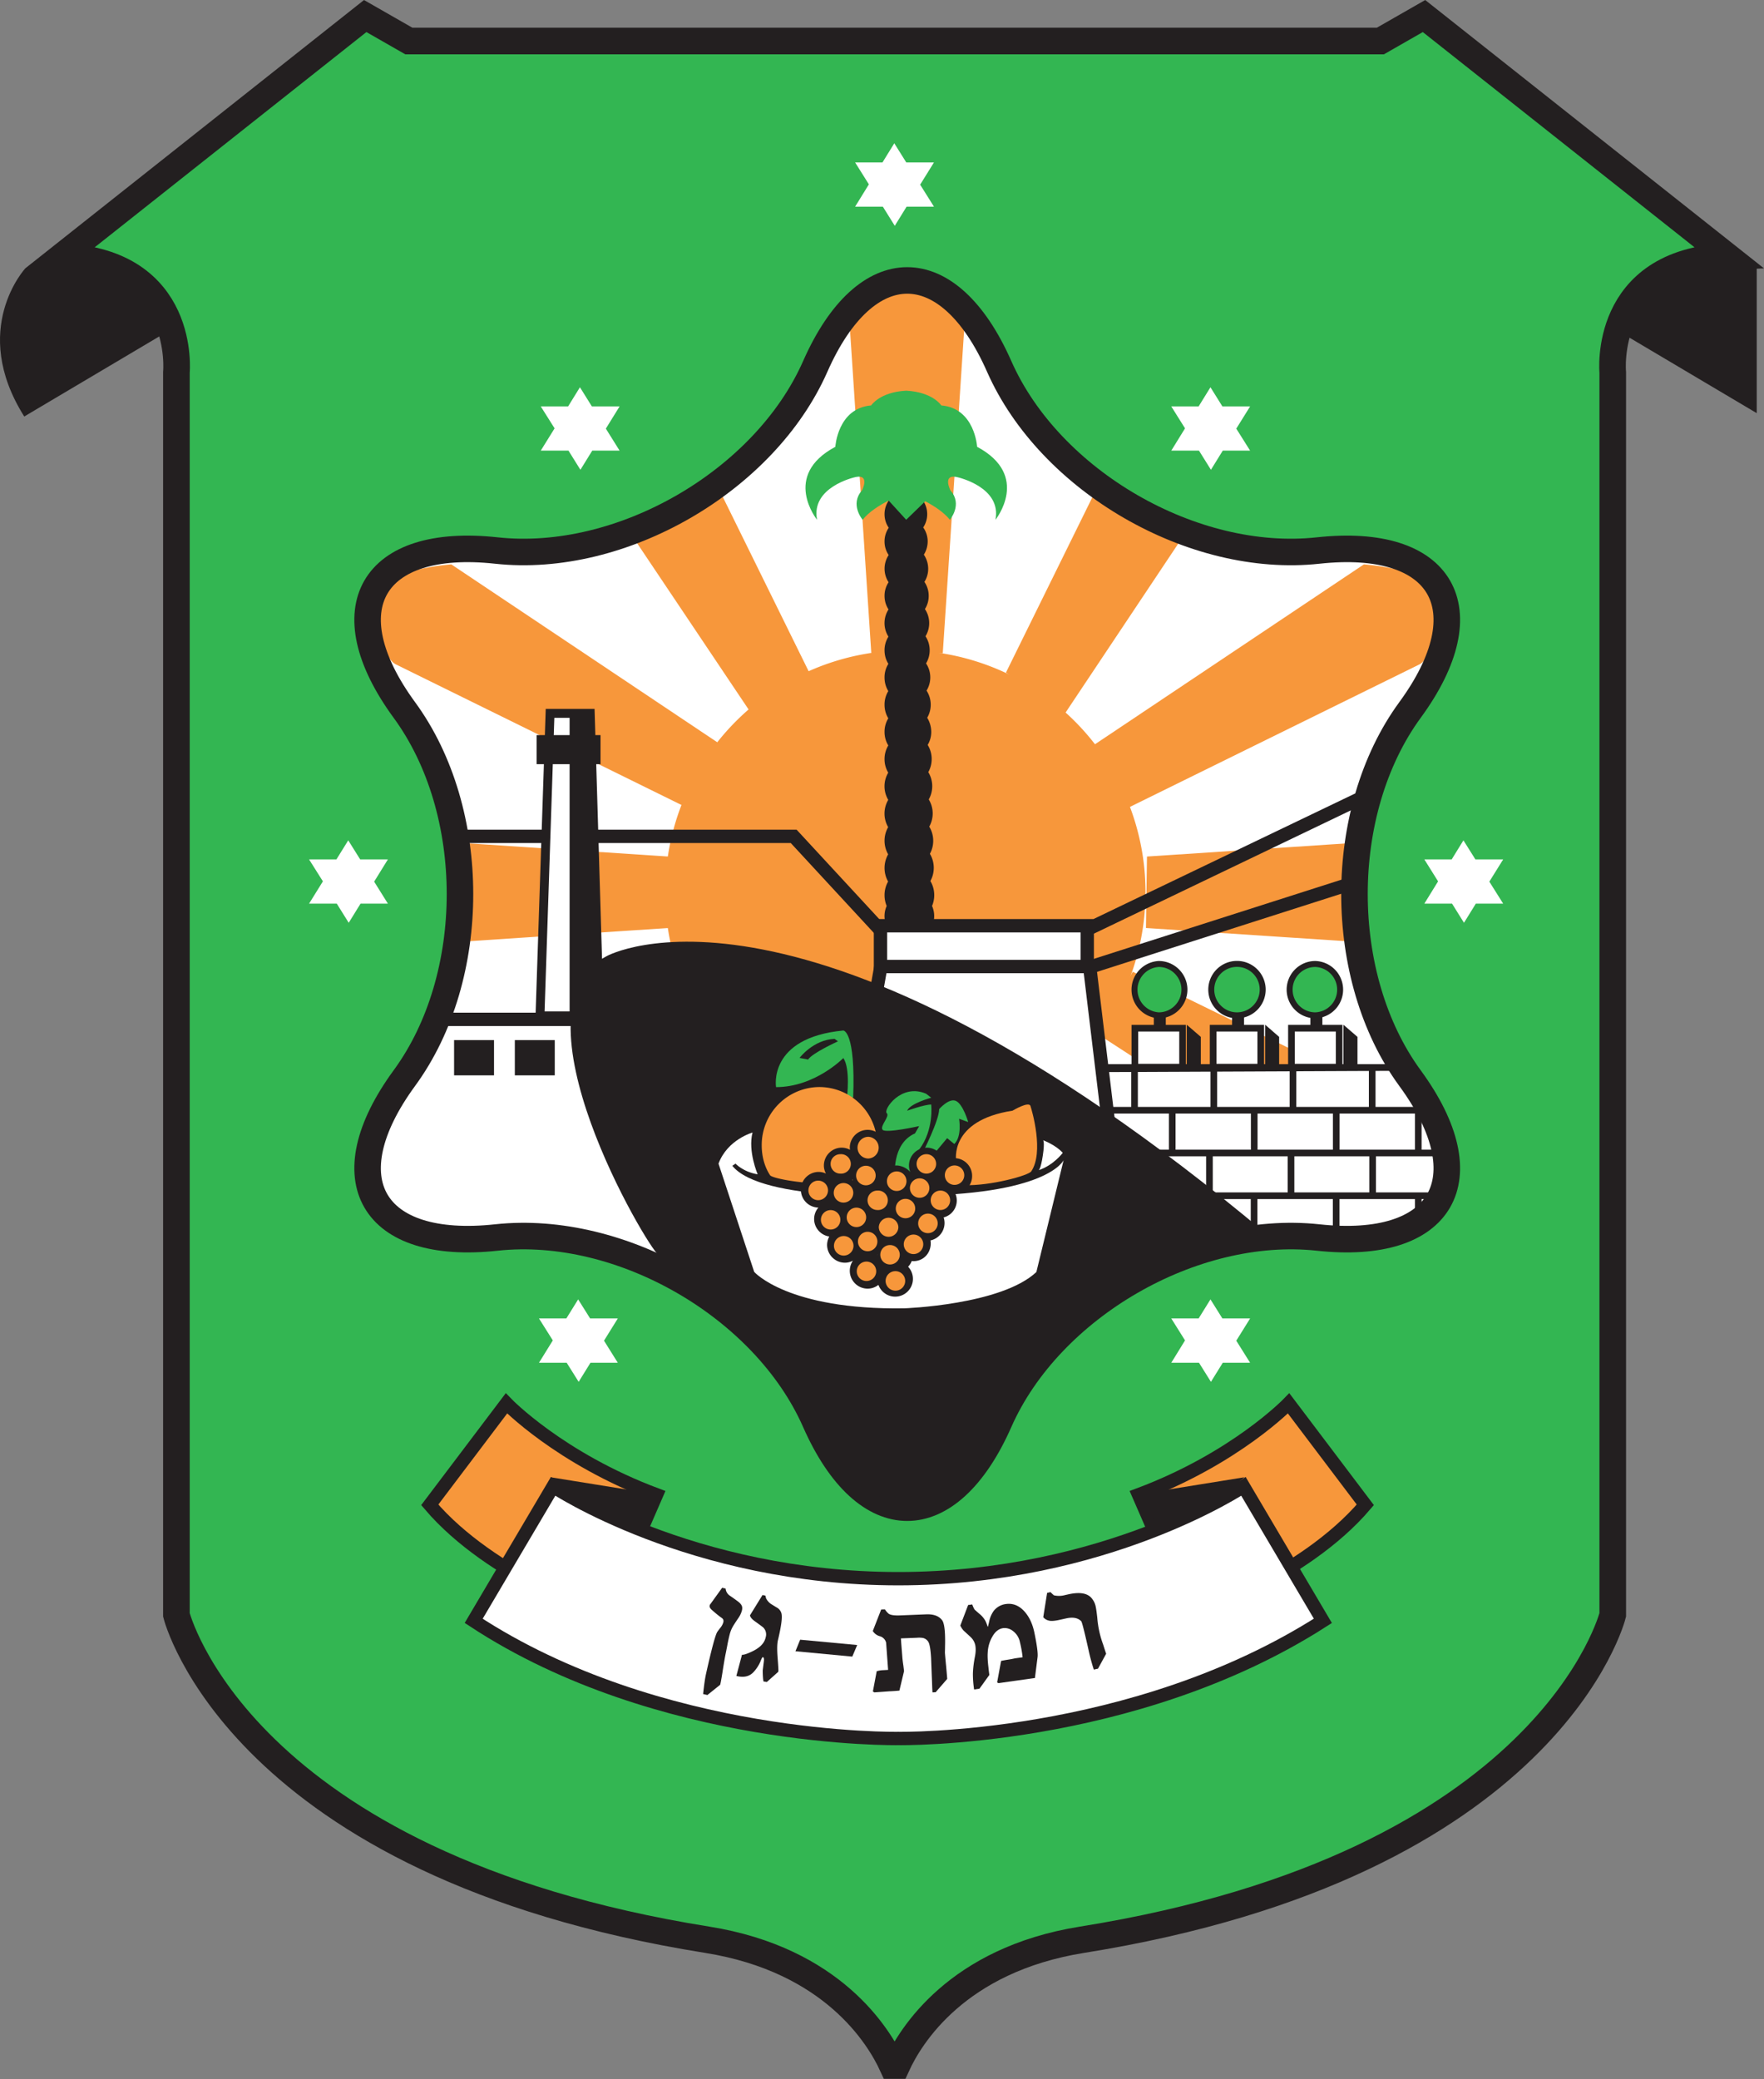 <svg xmlns="http://www.w3.org/2000/svg" xml:space="preserve" width="367.686" height="433.286"><rect width="100%" height="100%" fill="#808080" stroke="none"/><defs><clipPath clipPathUnits="userSpaceOnUse" id="b"><path d="M240.364 19.702h241.688v91.826H240.364Z"/></clipPath><clipPath clipPathUnits="userSpaceOnUse" id="c"><path d="M240.364 19.702h241.688v91.826H240.364Z"/></clipPath><clipPath clipPathUnits="userSpaceOnUse" id="d"><path d="M448.619 94.875c-1.801-4.076-6.892-7.018-11.322-6.535-4.426.48-5.897-2.066-3.266-5.661 2.629-3.595 2.629-9.476 0-13.07-2.631-3.596-1.16-6.142 3.266-5.659 4.43.48 9.521-2.46 11.322-6.538 1.798-4.075 4.735-4.075 6.535 0 1.795 4.078 6.89 7.018 11.32 6.538 4.428-.483 5.897 2.063 3.266 5.659-2.632 3.594-2.632 9.475 0 13.07 2.631 3.595 1.162 6.141-3.266 5.661-4.43-.483-9.525 2.459-11.32 6.535-.9 2.035-2.083 3.057-3.269 3.057s-2.371-1.022-3.266-3.057"/></clipPath><clipPath clipPathUnits="userSpaceOnUse" id="e"><path d="M240.364 19.702h241.688v91.826H240.364Z"/></clipPath><clipPath clipPathUnits="userSpaceOnUse" id="f"><path d="M240.364 19.702h241.688v91.826H240.364Z"/></clipPath><clipPath clipPathUnits="userSpaceOnUse" id="g"><path d="M240.364 19.702h241.688v91.826H240.364Z"/></clipPath><clipPath clipPathUnits="userSpaceOnUse" id="h"><path d="M240.364 19.702h241.688v91.826H240.364Z"/></clipPath><clipPath clipPathUnits="userSpaceOnUse" id="i"><path d="M240.364 19.702h241.688v91.826H240.364Z"/></clipPath><clipPath clipPathUnits="userSpaceOnUse" id="j"><path d="M240.364 19.702h241.688v91.826H240.364Z"/></clipPath><clipPath clipPathUnits="userSpaceOnUse" id="a"><path d="M17.137 679.274h218.88v-86.4H17.137Z"/></clipPath></defs><path style="fill:#fff;fill-opacity:1;fill-rule:nonzero;stroke:none" d="M0 0v-1.979l5.734-3.856s.356.202 2.389 0c2.028-.205 4.273.455 4.465 1.269.189.809-.18 2.791-.827 3.6-.647.814-.948.966-.948.966Z" transform="matrix(5.87 0 0 -5.87 227.116 222.743)"/><path style="fill:#33b652;fill-opacity:1;fill-rule:nonzero;stroke:none" d="m0 0-10.783 8.54-1.55-.887H-46.83l-1.55.887L-59.162 0c4.459-.187 4.078-4.111 4.078-4.111v-44.114s2.209-8.872 18.847-11.534c4.458-.713 6.103-3.436 6.576-4.467h.16c.472 1.031 2.118 3.754 6.575 4.467C-6.288-57.097-4.081-48.225-4.081-48.225v44.114S-4.46-.187 0 0" transform="matrix(5.87 0 0 -5.87 360.114 53.474)"/><path style="fill:none;stroke:#231f20;stroke-width:.945;stroke-linecap:butt;stroke-linejoin:miter;stroke-miterlimit:4;stroke-dasharray:none;stroke-opacity:1" d="m0 0-10.783 8.54-1.55-.887H-46.83l-1.55.887L-59.162 0c4.459-.187 4.078-4.111 4.078-4.111v-44.114s2.209-8.872 18.847-11.534c4.458-.713 6.103-3.436 6.576-4.467h.16c.472 1.031 2.118 3.754 6.575 4.467C-6.288-57.097-4.081-48.225-4.081-48.225v44.114S-4.46-.187 0 0z" transform="matrix(5.87 0 0 -5.87 360.114 53.474)"/><path style="fill:#f7973b;fill-opacity:1;fill-rule:nonzero;stroke:none" d="M0 0s1.881-1.957 5.329-3.246L3.476-7.511S-.506-6.204-2.723-3.603z" transform="matrix(5.87 0 0 -5.87 105.563 292.47)"/><path style="fill:none;stroke:#231f20;stroke-width:.474;stroke-linecap:butt;stroke-linejoin:miter;stroke-miterlimit:4;stroke-dasharray:none;stroke-opacity:1" d="M0 0s1.881-1.957 5.329-3.246L3.476-7.511S-.506-6.204-2.723-3.603z" transform="matrix(5.87 0 0 -5.87 105.563 292.47)"/><path style="fill:#231f20;fill-opacity:1;fill-rule:nonzero;stroke:none" d="m0 0 3.858-.622-.862-1.168S1.522-1.36 0 0" transform="matrix(5.87 0 0 -5.87 114.794 307.875)"/><path style="fill:#f7973b;fill-opacity:1;fill-rule:nonzero;stroke:none" d="M0 0s-1.881-1.957-5.329-3.246l1.855-4.265S.505-6.204 2.723-3.603z" transform="matrix(5.87 0 0 -5.87 268.6 292.47)"/><path style="fill:none;stroke:#231f20;stroke-width:.474;stroke-linecap:butt;stroke-linejoin:miter;stroke-miterlimit:4;stroke-dasharray:none;stroke-opacity:1" d="M0 0s-1.881-1.957-5.329-3.246l1.855-4.265S.505-6.204 2.723-3.603z" transform="matrix(5.87 0 0 -5.87 268.6 292.47)"/><path style="fill:#231f20;fill-opacity:1;fill-rule:nonzero;stroke:none" d="m0 0-3.858-.622.862-1.168S-1.522-1.36 0 0" transform="matrix(5.87 0 0 -5.87 259.368 307.875)"/><path style="fill:#231f20;fill-opacity:1;fill-rule:nonzero;stroke:none" d="M0 0s-2.005-2.157-.043-5.266l4.885 2.897S4.106.506 0 0" transform="matrix(5.87 0 0 -5.87 5.307 55.891)"/><path style="fill:#fff;fill-opacity:1;fill-rule:nonzero;stroke:none" d="m0 0-2.819 4.773s-4.887-3.276-12.259-3.276c-7.367 0-12.257 3.276-12.257 3.276L-30.154 0c6.594-4.331 15.076-4.177 15.076-4.177S-6.748-4.331 0 0" transform="matrix(5.87 0 0 -5.87 275.738 337.797)"/><path style="fill:none;stroke:#231f20;stroke-width:.474;stroke-linecap:butt;stroke-linejoin:miter;stroke-miterlimit:4;stroke-dasharray:none;stroke-opacity:1" d="m0 0-2.819 4.773s-4.887-3.276-12.259-3.276c-7.367 0-12.257 3.276-12.257 3.276L-30.154 0c6.594-4.331 15.076-4.177 15.076-4.177S-6.748-4.331 0 0z" transform="matrix(5.87 0 0 -5.87 275.738 337.797)"/><path style="fill:#231f20;fill-opacity:1;fill-rule:nonzero;stroke:none" d="M0 0a.329.329 0 0 0-.01-.111.848.848 0 0 0-.134-.278C-.2-.473-.255-.554-.308-.64A1.105 1.105 0 0 1-.44-.943a5.371 5.371 0 0 1-.081-.362c-.04-.217-.071-.361-.086-.437a20.81 20.81 0 0 1-.096-.579c-.045-.278-.073-.422-.083-.43l-.45-.361-.152.035c.033.311.066.546.101.706.2.895.334 1.395.402 1.499.036.053.076.106.119.159a.542.542 0 0 1 .096.187c.015.063-.002.111-.051.147-.088.06-.212.159-.371.301-.053.053-.074.101-.063.144a.107.107 0 0 0 .027.053l.415.576.124-.028a.34.34 0 0 1 .147-.25c.098-.066.194-.134.288-.205C-.058.142-.008.071 0 0" transform="matrix(5.87 0 0 -5.87 154.704 334.991)"/><path style="fill:#231f20;fill-opacity:1;fill-rule:nonzero;stroke:none" d="M0 0c-.002-.018-.005-.03-.01-.033l-.4-.356-.118.02c-.015.058-.025.19-.028.389l.04.322c.013.093 0 .143-.035.151C-.569.496-.597.445-.637.339A1.301 1.301 0 0 0-.885-.04c-.144-.154-.346-.2-.607-.134l.2.753c.056-.01.182.03.377.124.243.119.389.263.445.427.013.036.02.068.028.101a.347.347 0 0 1-.104.324c-.094.071-.19.142-.286.21-.106.076-.164.146-.177.212l.445.721.101-.018a.607.607 0 0 0 .023-.091.54.54 0 0 1 .139-.179c.015-.013.096-.066.24-.152a.338.338 0 0 0 .167-.2c.041-.136 0-.452-.118-.948C-.045.981-.05.774-.028.488-.005.187.005.025 0 0" transform="matrix(5.87 0 0 -5.87 162.243 348.26)"/><path style="fill:#231f20;fill-opacity:1;fill-rule:nonzero;stroke:none" d="m0 0 2.018-.19.174.411L.167.41Z" transform="matrix(5.87 0 0 -5.87 165.804 344.135)"/><g clip-path="url(#b)" transform="matrix(5.87 0 0 -5.87 -2463.474 633.292)"><path style="fill:#231f20;fill-opacity:1;fill-rule:nonzero;stroke:none" d="m0 0-.41-.473-.113-.005c0-.028 0 .023-.008.154-.005.134-.01.291-.018.466-.017.457-.025.664-.025.627-.018.3-.053.488-.103.558a.307.307 0 0 1-.182.127.854.854 0 0 1-.215.007l-.569-.022c.007-.132.025-.344.048-.635.005-.081.017-.19.038-.326l.025-.2-.165-.693a5.966 5.966 0 0 0-.371-.025c.05.003-.121-.01-.516-.038l-.055.031.136.72a.95.95 0 0 0 .187.035c.051.003.122.006.218.013l-.071.966a.315.315 0 0 1-.218.227.427.427 0 0 0-.255.187l.298.764.132.005a.633.633 0 0 1 .139-.159c.071-.046.202-.063.397-.056l.933.038c.258.01.447-.058.561-.207.058-.074.093-.246.104-.518a6.02 6.02 0 0 0 .002-.387C-.078 1.029-.081.945-.081.93c.003-.04.015-.199.043-.477C-.013.177 0 .025 0 0" transform="translate(453.306 48.278)"/><path style="fill:#231f20;fill-opacity:1;fill-rule:nonzero;stroke:none" d="M0 0c.169-.192.283-.442.346-.748.092-.445.129-.734.112-.865l-.094-.741-1.294-.182-.048.026.141.763c.043.01.114.023.215.04a3.32 3.32 0 0 1 .276.051l.273.038a3.913 3.913 0 0 1-.094.531.65.65 0 0 1-.263.412.467.467 0 0 1-.339.091c-.149-.023-.275-.119-.374-.293a1.235 1.235 0 0 1-.169-.572c-.01-.141 0-.316.025-.523.008-.091.021-.182.033-.273l-.351-.488-.19-.028a3.512 3.512 0 0 0-.043.566c.005.175.028.375.071.595.033.164.035.303.012.417a.557.557 0 0 1-.169.288 17.43 17.43 0 0 1-.24.22.716.716 0 0 0-.121.184l.278.729.146.02a.918.918 0 0 1 .081-.18c.015-.015.071-.065.167-.149a.833.833 0 0 0 .22-.258.999.999 0 0 0 .058-.141c.013-.043.023-.064.031-.064l.045.19A.964.964 0 0 0-1.1.028a.652.652 0 0 0 .435.245C-.415.308-.192.217 0 0" transform="translate(456.057 50.664)"/><path style="fill:#231f20;fill-opacity:1;fill-rule:nonzero;stroke:none" d="M0 0c.033-.106.068-.213.104-.321L-.185-.85l-.149-.033c-.068.21-.131.438-.184.683C-.665.457-.751.801-.781.834c-.114.119-.291.154-.534.101l-.225-.05c-.182-.041-.313-.051-.392-.028a.361.361 0 0 0-.197.121l.137.862.121.028c.036-.038.076-.076.121-.114a.804.804 0 0 1 .392.008l.134.03c.372.081.635.043.789-.113a.666.666 0 0 0 .172-.344c.015-.071.033-.2.053-.385A3.542 3.542 0 0 1 0 0" transform="translate(458.846 49.492)"/></g><path style="fill:#fff;fill-opacity:1;fill-rule:nonzero;stroke:none" d="M0 0h-.983l-.425.68-.42-.68h-.971l.488-.778-.488-.792h.984l.424-.68.42.68H0l-.49.781z" transform="matrix(5.87 0 0 -5.87 194.672 33.853)"/><path style="fill:#fff;fill-opacity:1;fill-rule:nonzero;stroke:none" d="M0 0h-.983l-.425.68-.42-.68h-.971l.488-.779-.488-.791h.984l.424-.68.42.68H0l-.49.781z" transform="matrix(5.87 0 0 -5.87 194.672 276.648)"/><path style="fill:#fff;fill-opacity:1;fill-rule:nonzero;stroke:none" d="M0 0h-.984l-.424.677-.42-.677h-.971l.488-.779-.488-.794h.984l.424-.677.42.677H0l-.491.784z" transform="matrix(5.87 0 0 -5.87 260.571 274.778)"/><path style="fill:#fff;fill-opacity:1;fill-rule:nonzero;stroke:none" d="M0 0h-.983l-.425.677-.42-.677h-.971l.491-.779-.491-.794h.984l.425-.677.419.677H0l-.49.784z" transform="matrix(5.87 0 0 -5.87 128.775 274.778)"/><g clip-path="url(#c)" transform="matrix(5.87 0 0 -5.87 -2463.474 633.292)"><path style="fill:#fff;fill-opacity:1;fill-rule:nonzero;stroke:none" d="M0 0s-.43-2.265 3.026-8.588c0 0-2.245 1.489-6.05.746 0 0-5.175-.089-4.49 3.183l3.072 4.548z" transform="translate(440.238 71.722)"/><path style="fill:#fff;fill-opacity:1;fill-rule:nonzero;stroke:none" d="M0 0c1.795 4.073 4.738 4.073 6.533 0 1.8-4.075 6.892-7.016 11.321-6.535 4.427.482 5.898-2.066 3.266-5.661-2.629-3.595-2.629-9.476 0-13.071 2.632-3.595 1.161-6.138-3.266-5.658-4.429.478-9.521-2.46-11.321-6.538-1.795-4.073-4.738-4.073-6.533 0-1.798 4.078-6.892 7.016-11.319 6.538-4.429-.48-5.901 2.063-3.271 5.658 2.634 3.595 2.634 9.476 0 13.071-2.63 3.595-1.158 6.143 3.271 5.661C-6.892-7.016-1.798-4.075 0 0" transform="translate(448.62 94.875)"/></g><g clip-path="url(#d)" transform="matrix(5.87 0 0 -5.87 -2463.474 633.292)"><path style="fill:#f7973b;fill-opacity:1;fill-rule:nonzero;stroke:none" d="m0 0-.761 11.556s1.325 1.947 2.187 1.793c.862-.152 1.873-1.335 1.873-1.843L2.538 0Z" transform="translate(450.611 84.694)"/><path style="fill:#f7973b;fill-opacity:1;fill-rule:nonzero;stroke:none" d="m0 0-1.932 1.254 1.267 2.197L6.394 0" transform="translate(460.56 69.934)"/><path style="fill:#f7973b;fill-opacity:1;fill-rule:nonzero;stroke:none" d="m0 0 11.554.761s1.949-1.325 1.795-2.187c-.152-.862-1.335-1.873-1.843-1.873l-11.542.761z" transform="translate(460.4 77.476)"/><path style="fill:#f7973b;fill-opacity:1;fill-rule:nonzero;stroke:none" d="m0 0 5.12 10.388s2.118 1.022 2.791.458c.67-.561.953-2.094.698-2.533L2.096-1.451Z" transform="translate(455.392 84.006)"/><path style="fill:#f7973b;fill-opacity:1;fill-rule:nonzero;stroke:none" d="m0 0 9.625 6.437s2.349-.172 2.649-.996c.299-.825-.222-2.291-.659-2.546L1.269-2.197Z" transform="translate(458.479 81.412)"/><path style="fill:#f7973b;fill-opacity:1;fill-rule:nonzero;stroke:none" d="m0 0-11.554.761S-13.5-.564-13.349-1.426c.154-.862 1.338-1.873 1.846-1.873L0-2.538Z" transform="translate(443.4 77.476)"/><path style="fill:#f7973b;fill-opacity:1;fill-rule:nonzero;stroke:none" d="m0 0-5.117 10.388s-2.121 1.022-2.791.458c-.67-.561-.956-2.094-.701-2.533l6.548-9.764z" transform="translate(448.41 84.006)"/><path style="fill:#f7973b;fill-opacity:1;fill-rule:nonzero;stroke:none" d="m0 0-9.625 6.437s-2.349-.172-2.647-.996c-.298-.825.223-2.291.66-2.546l10.346-5.092z" transform="translate(445.322 81.412)"/></g><g clip-path="url(#e)" transform="matrix(5.87 0 0 -5.87 -2463.474 633.292)"><path style="fill:none;stroke:#231f20;stroke-width:.942;stroke-linecap:butt;stroke-linejoin:miter;stroke-miterlimit:10;stroke-dasharray:none;stroke-opacity:1" d="M0 0c1.795 4.073 4.738 4.073 6.533 0 1.8-4.075 6.892-7.016 11.321-6.535 4.427.482 5.898-2.066 3.266-5.661-2.629-3.595-2.629-9.476 0-13.071 2.632-3.595 1.161-6.138-3.266-5.658-4.429.478-9.521-2.46-11.321-6.538-1.795-4.073-4.738-4.073-6.533 0-1.798 4.078-6.892 7.016-11.319 6.538-4.429-.48-5.901 2.063-3.271 5.658 2.634 3.595 2.634 9.476 0 13.071-2.63 3.595-1.158 6.143 3.271 5.661C-6.892-7.016-1.798-4.075 0 0Z" transform="translate(448.62 94.875)"/><path style="fill:#f7973b;fill-opacity:1;fill-rule:nonzero;stroke:none" d="M0 0a8.594 8.594 0 0 1 0 17.186A8.593 8.593 0 0 1 0 0" transform="translate(451.885 67.614)"/></g><path style="fill:none;stroke:#231f20;stroke-width:.236;stroke-linecap:butt;stroke-linejoin:miter;stroke-miterlimit:4;stroke-dasharray:none;stroke-opacity:1" d="M0 0h10.355L-.232-.046M0-1.517h11.64M0-3.036h11.908M0-4.553h11.862" transform="matrix(5.87 0 0 -5.87 230.574 222.476)"/><path style="fill:none;stroke:#231f20;stroke-width:.474;stroke-linecap:butt;stroke-linejoin:miter;stroke-miterlimit:4;stroke-dasharray:none;stroke-opacity:1" d="M0 0h6.09" transform="matrix(5.87 0 0 -5.87 91.123 212.442)"/><path style="fill:#231f20;fill-opacity:1;fill-rule:nonzero;stroke:none" d="M435.796 69.707h1.418v1.252h-1.418zM437.953 69.707h1.418v1.252h-1.418z" transform="matrix(5.87 0 0 -5.87 -2463.474 633.292)"/><path style="fill:none;stroke:#231f20;stroke-width:.474;stroke-linecap:butt;stroke-linejoin:miter;stroke-miterlimit:4;stroke-dasharray:none;stroke-opacity:1" d="M0 0h12.022l3.036-3.284" transform="matrix(5.87 0 0 -5.87 94.861 174.3)"/><path style="fill:none;stroke:#231f20;stroke-width:.236;stroke-linecap:butt;stroke-linejoin:miter;stroke-miterlimit:4;stroke-dasharray:none;stroke-opacity:1" d="M0 0v-1.502M2.812 0v-1.502M-.154-2.938v-1.501m2.897 1.501v-1.501M5.64-2.938v-1.501M5.625.063v-1.499M-2.814.063v-1.499m4.25 0v-1.502m2.913 1.502v-1.502m2.912 1.502v-1.502m-8.737 1.502v-1.502m8.737-1.631v-.75m-5.83.75V-6.07m2.915 1.501V-6.07" transform="matrix(5.87 0 0 -5.87 253 222.654)"/><path style="fill:#fff;fill-opacity:1;fill-rule:nonzero;stroke:none" d="M0 0h2.106l-.321 10.74H.357Z" transform="matrix(5.87 0 0 -5.87 112.553 211.716)"/><path style="fill:none;stroke:#231f20;stroke-width:.316;stroke-linecap:butt;stroke-linejoin:miter;stroke-miterlimit:4;stroke-dasharray:none;stroke-opacity:1" d="M0 0h2.106l-.321 10.74H.357Z" transform="matrix(5.87 0 0 -5.87 112.553 211.716)"/><path style="fill:#231f20;fill-opacity:1;fill-rule:nonzero;stroke:none" d="M438.726 80.755h2.27v1.032h-2.27z" transform="matrix(5.87 0 0 -5.87 -2463.474 633.292)"/><path style="fill:#231f20;fill-opacity:1;fill-rule:nonzero;stroke:none" d="M0 0v10.631h.733l.48-10.833Z" transform="matrix(5.87 0 0 -5.87 118.728 211.063)"/><path style="fill:none;stroke:#231f20;stroke-width:.474;stroke-linecap:butt;stroke-linejoin:miter;stroke-miterlimit:4;stroke-dasharray:none;stroke-opacity:1" d="m0 0 9.519 3.044" transform="matrix(5.87 0 0 -5.87 227.116 201.578)"/><path style="fill:#fff;fill-opacity:1;fill-rule:nonzero;stroke:none" d="m0 0 .468 2.642h7.407l.862-7.16z" transform="matrix(5.87 0 0 -5.87 180.885 216.792)"/><path style="fill:none;stroke:#231f20;stroke-width:.474;stroke-linecap:butt;stroke-linejoin:miter;stroke-miterlimit:4;stroke-dasharray:none;stroke-opacity:1" d="m0 0 .468 2.642h7.407l.862-7.16z" transform="matrix(5.87 0 0 -5.87 180.885 216.792)"/><g clip-path="url(#f)" transform="matrix(5.87 0 0 -5.87 -2463.474 633.292)"><path style="fill:#231f20;fill-opacity:1;fill-rule:nonzero;stroke:none" d="M0 0c-.351.19-5.433 8.755-1.833 10.603 0 0 6.998 3.896 23.381-9.829 0 0-8.369-1.836-10.333-7.714 0 0-1.264-1.843-2.424-1.843-1.158 0-2.931 1.15-3.76 3.671 0 0-.703 2.761-5.031 5.112" transform="translate(443.05 63.338)"/><path style="fill:#fff;fill-opacity:1;fill-rule:nonzero;stroke:none" d="M0 0s-.549-1.264-5.582-1.264c0 0-5.145-.23-6.182 1.064l.114.076s.268-.293.786-.379c0 0-.354.824-.182 1.484 0 0-.892-.25-1.208-1.105l1.267-3.843s1.183-1.355 5.321-1.294c0 0 3.454.114 4.705 1.294h-.005z" transform="translate(457.44 66.696)"/><path style="fill:#fff;fill-opacity:1;fill-rule:nonzero;stroke:none" d="M0 0s.442-.162.7-.448c0 0-.329-.444-.857-.616 0 0 .073.017.149.525C.068-.03 0 0 0 0" transform="translate(456.71 67.404)"/><path style="fill:#33b652;fill-opacity:1;fill-rule:nonzero;stroke:none" d="M0 0s-1.006-1.032-2.389-1.032c0 0-.304 1.752 2.389 2.01 0 0 .44-.01.349-2.386h-.22S.258-.374 0 0" transform="translate(449.618 70.321)"/><path style="fill:#231f20;fill-opacity:1;fill-rule:nonzero;stroke:none" d="M0 0s.485.645 1.244.677l.121-.088S.455.177.303-.058z" transform="translate(448.063 70.326)"/><path style="fill:#f7973b;fill-opacity:1;fill-rule:nonzero;stroke:none" d="M0 0c.68 0 1.244-.379 1.615.134.251.341.398.764.398 1.218A2.06 2.06 0 0 1-.038 3.418a2.058 2.058 0 0 1-2.05-2.066c0-.389.096-.756.293-1.061C-1.727.179-.748 0 0 0" transform="translate(448.808 65.874)"/><path style="fill:#f7973b;fill-opacity:1;fill-rule:nonzero;stroke:none" d="M0 0s-.268 1.436 2.002 1.785c0 0 .574.344.635.169.056-.169.488-1.643.028-2.325C2.569-.516 1.226-.89.278-.86-.177-.844 0 0 0 0" transform="translate(453.625 66.668)"/><path style="fill:#33b652;fill-opacity:1;fill-rule:nonzero;stroke:none" d="M0 0s.587 1.148.587 1.55c0 0 .356.412.604.286.248-.124.427-.746.427-.746l-.324.116s.112-.627-.171-.895L.87.518.43-.01Z" transform="translate(452.434 66.959)"/><path style="fill:#33b652;fill-opacity:1;fill-rule:nonzero;stroke:none" d="M0 0s-.144 1.173.708 1.55l.147.258s-1.184-.263-1.298-.132c-.113.132.271.478.145.594-.129.114.508 1.072 1.398.688l.182-.142s-.749-.202-.855-.462c0 0 .61.22.855.22 0 0 .106-.895-.427-1.598L.708-.288Z" transform="translate(451.456 66.097)"/><path style="fill:#231f20;fill-opacity:1;fill-rule:nonzero;stroke:none" d="M0 0c.01.01.018.023.028.038V.033m-.875 2.67V2.67c-.008.002-.013.01-.023.013.01.004.015.012.023.02m4.24.119a.63.63 0 0 1-.996.518.631.631 0 1 1-1.171-.44c-.015.088-.187.222-.346.268a.552.552 0 0 1-.572-.139c0 .007-.007.02-.012.025a.564.564 0 0 1-.314.223.63.63 0 0 1-.298 1.185.633.633 0 0 1-.635-.632c0-.025.005-.053.008-.076a.635.635 0 0 1-.293.076.636.636 0 0 1-.635-.634c0-.104.028-.2.073-.286a.62.62 0 0 1-.245.058.632.632 0 0 1-.023-1.266.619.619 0 0 1-.151-.405c0-.316.235-.576.538-.622a.658.658 0 0 1-.078-.296c0-.349.286-.634.635-.634.101 0 .197.028.282.071a.634.634 0 0 1 .524-.992.62.62 0 0 1 .382.134.631.631 0 1 1 1.054.645.572.572 0 0 1 .129.202c.015 0 .028-.005.046-.005.374-.005.629.286.629.635a.422.422 0 0 1-.01.101.633.633 0 0 1 .468.817.62.62 0 0 1 .417.842c.333.02.594.29.594.627" transform="translate(450.798 63.31)"/><path style="fill:#f7973b;fill-opacity:1;fill-rule:nonzero;stroke:none" d="M0 0a.347.347 0 1 1-.002.694A.347.347 0 0 1 0 0" transform="translate(449.625 65.189)"/><path style="fill:#f7973b;fill-opacity:1;fill-rule:nonzero;stroke:none" d="M0 0a.345.345 0 1 1 0 .69A.345.345 0 1 1 0 0" transform="translate(450.482 63.462)"/><path style="fill:#f7973b;fill-opacity:1;fill-rule:nonzero;stroke:none" d="M0 0a.345.345 0 1 1 0 .69A.345.345 0 1 1 0 0" transform="translate(450.44 62.405)"/><path style="fill:#f7973b;fill-opacity:1;fill-rule:nonzero;stroke:none" d="M0 0a.347.347 0 1 1-.002.694A.347.347 0 0 1 0 0" transform="translate(449.633 63.308)"/><path style="fill:#f7973b;fill-opacity:1;fill-rule:nonzero;stroke:none" d="M0 0a.345.345 0 1 1 0 .69.344.344 0 0 1-.346-.344C-.346.154-.19 0 0 0" transform="translate(449.168 64.233)"/><path style="fill:#f7973b;fill-opacity:1;fill-rule:nonzero;stroke:none" d="M0 0a.346.346 0 0 1 0 .693.347.347 0 0 1-.349-.344A.35.35 0 0 1 0 0" transform="translate(451.468 62.062)"/><path style="fill:#f7973b;fill-opacity:1;fill-rule:nonzero;stroke:none" d="M0 0a.347.347 0 1 1-.002.694A.347.347 0 0 1 0 0" transform="translate(452.623 64.104)"/><path style="fill:#f7973b;fill-opacity:1;fill-rule:nonzero;stroke:none" d="M0 0a.345.345 0 1 1 0 .69A.345.345 0 1 1 0 0" transform="translate(453.567 65.818)"/><path style="fill:#f7973b;fill-opacity:1;fill-rule:nonzero;stroke:none" d="M0 0a.35.35 0 0 1 .349.346.348.348 0 0 1-.696 0C-.347.157-.19 0 0 0" transform="translate(448.725 65.275)"/><path style="fill:#f7973b;fill-opacity:1;fill-rule:nonzero;stroke:none" d="M0 0a.345.345 0 1 1 0 .69A.345.345 0 1 1 0 0" transform="translate(450.083 64.32)"/><path style="fill:#f7973b;fill-opacity:1;fill-rule:nonzero;stroke:none" d="M0 0a.346.346 0 1 1 0 .69A.345.345 0 1 1 0 0" transform="translate(449.511 66.218)"/><path style="fill:#f7973b;fill-opacity:1;fill-rule:nonzero;stroke:none" d="M0 0a.344.344 0 1 1 0 .69.346.346 0 0 1-.349-.344C-.349.154-.192 0 0 0" transform="translate(452.568 66.218)"/><path style="fill:#f7973b;fill-opacity:1;fill-rule:nonzero;stroke:none" d="M0 0c.192 0 .346.157.346.349A.345.345 0 0 1 0 .693.345.345 0 0 1-.346.349C-.346.157-.192 0 0 0" transform="translate(452.11 63.361)"/><path style="fill:#f7973b;fill-opacity:1;fill-rule:nonzero;stroke:none" d="M0 0a.347.347 0 1 1-.002.694A.347.347 0 0 1 0 0" transform="translate(450.42 65.803)"/><path style="fill:#f7973b;fill-opacity:1;fill-rule:nonzero;stroke:none" d="M0 0a.345.345 0 1 1 0 .69A.345.345 0 1 1 0 0" transform="translate(451.825 64.633)"/><path style="fill:#f7973b;fill-opacity:1;fill-rule:nonzero;stroke:none" d="M0 0c.189 0 .346.157.346.346a.348.348 0 0 1-.695 0A.35.35 0 0 1 0 0" transform="translate(451.226 63.975)"/><path style="fill:#f7973b;fill-opacity:1;fill-rule:nonzero;stroke:none" d="M0 0c.19 0 .346.154.346.346A.344.344 0 0 1 0 .69.345.345 0 1 1 0 0" transform="translate(451.276 62.992)"/><path style="fill:#f7973b;fill-opacity:1;fill-rule:nonzero;stroke:none" d="M0 0a.345.345 0 1 1 0 .69A.345.345 0 1 1 0 0" transform="translate(452.328 65.36)"/><path style="fill:#f7973b;fill-opacity:1;fill-rule:nonzero;stroke:none" d="M0 0a.347.347 0 1 1-.002.692A.347.347 0 0 1 0 0" transform="translate(451.488 65.603)"/><path style="fill:#f7973b;fill-opacity:1;fill-rule:nonzero;stroke:none" d="M0 0a.346.346 0 1 1 0 .69.347.347 0 0 1-.349-.344C-.349.154-.192 0 0 0" transform="translate(450.826 64.926)"/><path style="fill:#f7973b;fill-opacity:1;fill-rule:nonzero;stroke:none" d="M0 0a.386.386 0 0 1 0 .771A.385.385 0 0 1 0 0" transform="translate(450.507 66.754)"/><path style="fill:#f7973b;fill-opacity:1;fill-rule:nonzero;stroke:none" d="M0 0a.345.345 0 1 1 0 .69.346.346 0 0 1-.346-.344C-.346.154-.189 0 0 0" transform="translate(453.066 64.926)"/></g><path style="fill:#fff;fill-opacity:1;fill-rule:nonzero;stroke:none" d="M459.97 69.998h1.694v1.383h-1.694z" transform="matrix(5.87 0 0 -5.87 -2463.474 633.292)"/><path style="fill:none;stroke:#231f20;stroke-width:.236;stroke-linecap:butt;stroke-linejoin:miter;stroke-miterlimit:4;stroke-dasharray:none;stroke-opacity:1" d="M459.97 69.998h1.694v1.383h-1.694z" transform="matrix(5.87 0 0 -5.87 -2463.474 633.292)"/><path style="fill:#231f20;fill-opacity:1;fill-rule:nonzero;stroke:none" d="M0 0h.498v1.039L0 1.469Z" transform="matrix(5.87 0 0 -5.87 247.375 222.193)"/><g clip-path="url(#g)" transform="matrix(5.87 0 0 -5.87 -2463.474 633.292)"><path style="fill:#33b652;fill-opacity:1;fill-rule:nonzero;stroke:none" d="M0 0c.503 0 .912.41.912.913 0 .5-.409.91-.912.91A.913.913 0 0 1 0 0" transform="translate(460.818 71.838)"/><path style="fill:none;stroke:#231f20;stroke-width:.212;stroke-linecap:butt;stroke-linejoin:miter;stroke-miterlimit:4;stroke-dasharray:none;stroke-opacity:1" d="M0 0c.503 0 .912.41.912.913 0 .5-.409.91-.912.91A.913.913 0 0 1 0 0Z" transform="translate(460.818 71.838)"/></g><path style="fill:none;stroke:#231f20;stroke-width:.425;stroke-linecap:butt;stroke-linejoin:miter;stroke-miterlimit:4;stroke-dasharray:none;stroke-opacity:1" d="M0 0v-.488" transform="matrix(5.87 0 0 -5.87 241.751 211.479)"/><g clip-path="url(#h)" transform="matrix(5.87 0 0 -5.87 -2463.474 633.292)"><path style="fill:#33b652;fill-opacity:1;fill-rule:nonzero;stroke:none" d="M0 0a.913.913 0 1 1-.913.913C-.913.41-.503 0 0 0" transform="translate(463.596 71.838)"/><path style="fill:none;stroke:#231f20;stroke-width:.212;stroke-linecap:butt;stroke-linejoin:miter;stroke-miterlimit:4;stroke-dasharray:none;stroke-opacity:1" d="M0 0a.913.913 0 1 1-.913.913C-.913.41-.503 0 0 0Z" transform="translate(463.596 71.838)"/></g><path style="fill:none;stroke:#231f20;stroke-width:.425;stroke-linecap:butt;stroke-linejoin:miter;stroke-miterlimit:4;stroke-dasharray:none;stroke-opacity:1" d="M0 0v-.488" transform="matrix(5.87 0 0 -5.87 258.061 211.479)"/><path style="fill:#fff;fill-opacity:1;fill-rule:nonzero;stroke:none" d="M462.749 69.998h1.694v1.383h-1.694z" transform="matrix(5.87 0 0 -5.87 -2463.474 633.292)"/><path style="fill:none;stroke:#231f20;stroke-width:.236;stroke-linecap:butt;stroke-linejoin:miter;stroke-miterlimit:4;stroke-dasharray:none;stroke-opacity:1" d="M462.749 69.998h1.691v1.383h-1.691z" transform="matrix(5.87 0 0 -5.87 -2463.474 633.292)"/><path style="fill:#231f20;fill-opacity:1;fill-rule:nonzero;stroke:none" d="M0 0h.495v1.039L0 1.469Z" transform="matrix(5.87 0 0 -5.87 263.717 222.193)"/><g clip-path="url(#i)" transform="matrix(5.87 0 0 -5.87 -2463.474 633.292)"><path style="fill:#33b652;fill-opacity:1;fill-rule:nonzero;stroke:none" d="M0 0a.912.912 0 0 1 0 1.823A.911.911 0 0 1 0 0" transform="translate(466.377 71.838)"/><path style="fill:none;stroke:#231f20;stroke-width:.212;stroke-linecap:butt;stroke-linejoin:miter;stroke-miterlimit:4;stroke-dasharray:none;stroke-opacity:1" d="M0 0a.912.912 0 0 1 0 1.823A.911.911 0 0 1 0 0Z" transform="translate(466.377 71.838)"/></g><path style="fill:none;stroke:#231f20;stroke-width:.425;stroke-linecap:butt;stroke-linejoin:miter;stroke-miterlimit:4;stroke-dasharray:none;stroke-opacity:1" d="M0 0v-.488" transform="matrix(5.87 0 0 -5.87 274.387 211.479)"/><path style="fill:#fff;fill-opacity:1;fill-rule:nonzero;stroke:none" d="M465.53 69.998h1.691v1.383h-1.691z" transform="matrix(5.87 0 0 -5.87 -2463.474 633.292)"/><path style="fill:none;stroke:#231f20;stroke-width:.236;stroke-linecap:butt;stroke-linejoin:miter;stroke-miterlimit:4;stroke-dasharray:none;stroke-opacity:1" d="M465.53 69.998h1.694v1.383h-1.694z" transform="matrix(5.87 0 0 -5.87 -2463.474 633.292)"/><path style="fill:#231f20;fill-opacity:1;fill-rule:nonzero;stroke:none" d="M0 0h.498v1.039L0 1.469Z" transform="matrix(5.87 0 0 -5.87 280.027 222.193)"/><path style="fill:#fff;fill-opacity:1;fill-rule:nonzero;stroke:none" d="M0 0h-.986l-.425.677L-1.828 0h-.971l.488-.779-.488-.791h.984l.424-.68.42.68H0l-.491.781z" transform="matrix(5.87 0 0 -5.87 313.318 179.109)"/><path style="fill:#fff;fill-opacity:1;fill-rule:nonzero;stroke:none" d="M0 0h-.984l-.424.68-.42-.68h-.971l.488-.779-.488-.791h.984l.424-.68.42.68H0l-.491.781z" transform="matrix(5.87 0 0 -5.87 260.571 84.7)"/><path style="fill:#fff;fill-opacity:1;fill-rule:nonzero;stroke:none" d="M0 0h-.984l-.424.68-.42-.68h-.971l.491-.779-.491-.791h.984l.424-.68.42.68H0l-.488.781z" transform="matrix(5.87 0 0 -5.87 129.146 84.7)"/><path style="fill:#fff;fill-opacity:1;fill-rule:nonzero;stroke:none" d="M0 0h-.984l-.424.677-.42-.677h-.971l.491-.779-.491-.791h.984l.424-.68.42.68H0l-.488.781z" transform="matrix(5.87 0 0 -5.87 80.852 179.109)"/><g clip-path="url(#j)" transform="matrix(5.87 0 0 -5.87 -2463.474 633.292)"><path style="fill:#231f20;fill-opacity:1;fill-rule:nonzero;stroke:none" d="M0 0s2.005-2.157.043-5.266l-4.885 2.897S-4.106.506 0 0" transform="translate(482.224 98.356)"/><path style="fill:#231f20;fill-opacity:1;fill-rule:nonzero;stroke:none" d="M0 0c0 .185-.05.357-.137.503a.971.971 0 0 1-.017.966.97.97 0 0 1-.023.966.955.955 0 0 1-.018.965.955.955 0 0 1-.017.969.944.944 0 0 1 .121.463.943.943 0 0 1-.142.503c.079.134.127.29.127.462A.97.97 0 0 1-.25 6.3a.92.92 0 0 1-.023.964.897.897 0 0 1-.018.966.895.895 0 0 1 .129.467.892.892 0 0 1-.149.496.894.894 0 0 1-.02.966.862.862 0 0 1 .134.47.87.87 0 0 1-.152.495.868.868 0 0 1 .134.471.896.896 0 0 1-.154.495.895.895 0 0 1 .136.47c0 .187-.06.359-.159.496a.85.85 0 0 1 .142.472c0 .448-.342.809-.756.809-.42 0-.759-.361-.759-.809 0-.182.056-.348.15-.482a.855.855 0 0 1-.15-.486.85.85 0 0 1 .147-.483.88.88 0 0 1-.003-.966.866.866 0 0 1-.144-.482c0-.18.051-.344.142-.483a.896.896 0 0 1-.003-.966.896.896 0 0 1-.139-.483c0-.179.048-.344.137-.483a.888.888 0 0 1-.137-.485c0-.18.048-.341.134-.483a.905.905 0 0 1-.134-.483c0-.18.048-.341.134-.483a.91.91 0 0 1-.134-.483c0-.179.048-.341.134-.48a.927.927 0 0 1-.134-.485.92.92 0 0 1 .132-.481.942.942 0 0 1 0-.966.955.955 0 0 1-.003-.968.97.97 0 0 1 0-.966.978.978 0 0 1-.002-.966A.974.974 0 0 1-1.765 0c0-.136.028-.265.076-.382a.882.882 0 1 1 1.611 0A.97.97 0 0 1 0 0" transform="translate(452.846 76.103)"/><path style="fill:#33b652;fill-opacity:1;fill-rule:nonzero;stroke:none" d="M0 0s-.078 1.37-1.272 1.469c0 0-.3.475-1.246.523-.941-.048-1.244-.523-1.244-.523C-4.955 1.37-5.034 0-5.034 0c-1.916-1.024-.649-2.591-.649-2.591-.223 1.145 1.281 1.499 1.377 1.519.511.101.22-.475.22-.475-.447-.498.021-1.044.021-1.044.23.288.601.518.925.682l.622-.682.677.657c.309-.162.655-.384.875-.657 0 0 .465.546.018 1.044 0 0-.291.576.22.475.096-.02 1.6-.374 1.38-1.519 0 0 1.264 1.567-.652 2.591" transform="translate(454.368 92.023)"/></g><path style="fill:#fff;fill-opacity:1;fill-rule:nonzero;stroke:none" d="M450.935 73.57h7.344v1.449h-7.344z" transform="matrix(5.87 0 0 -5.87 -2463.474 633.292)"/><path style="fill:none;stroke:#231f20;stroke-width:.474;stroke-linecap:butt;stroke-linejoin:miter;stroke-miterlimit:4;stroke-dasharray:none;stroke-opacity:1" d="M450.937 73.57h7.342v1.449h-7.342zm17.422 6.154-10.032-4.814" transform="matrix(5.87 0 0 -5.87 -2463.474 633.292)"/></svg>